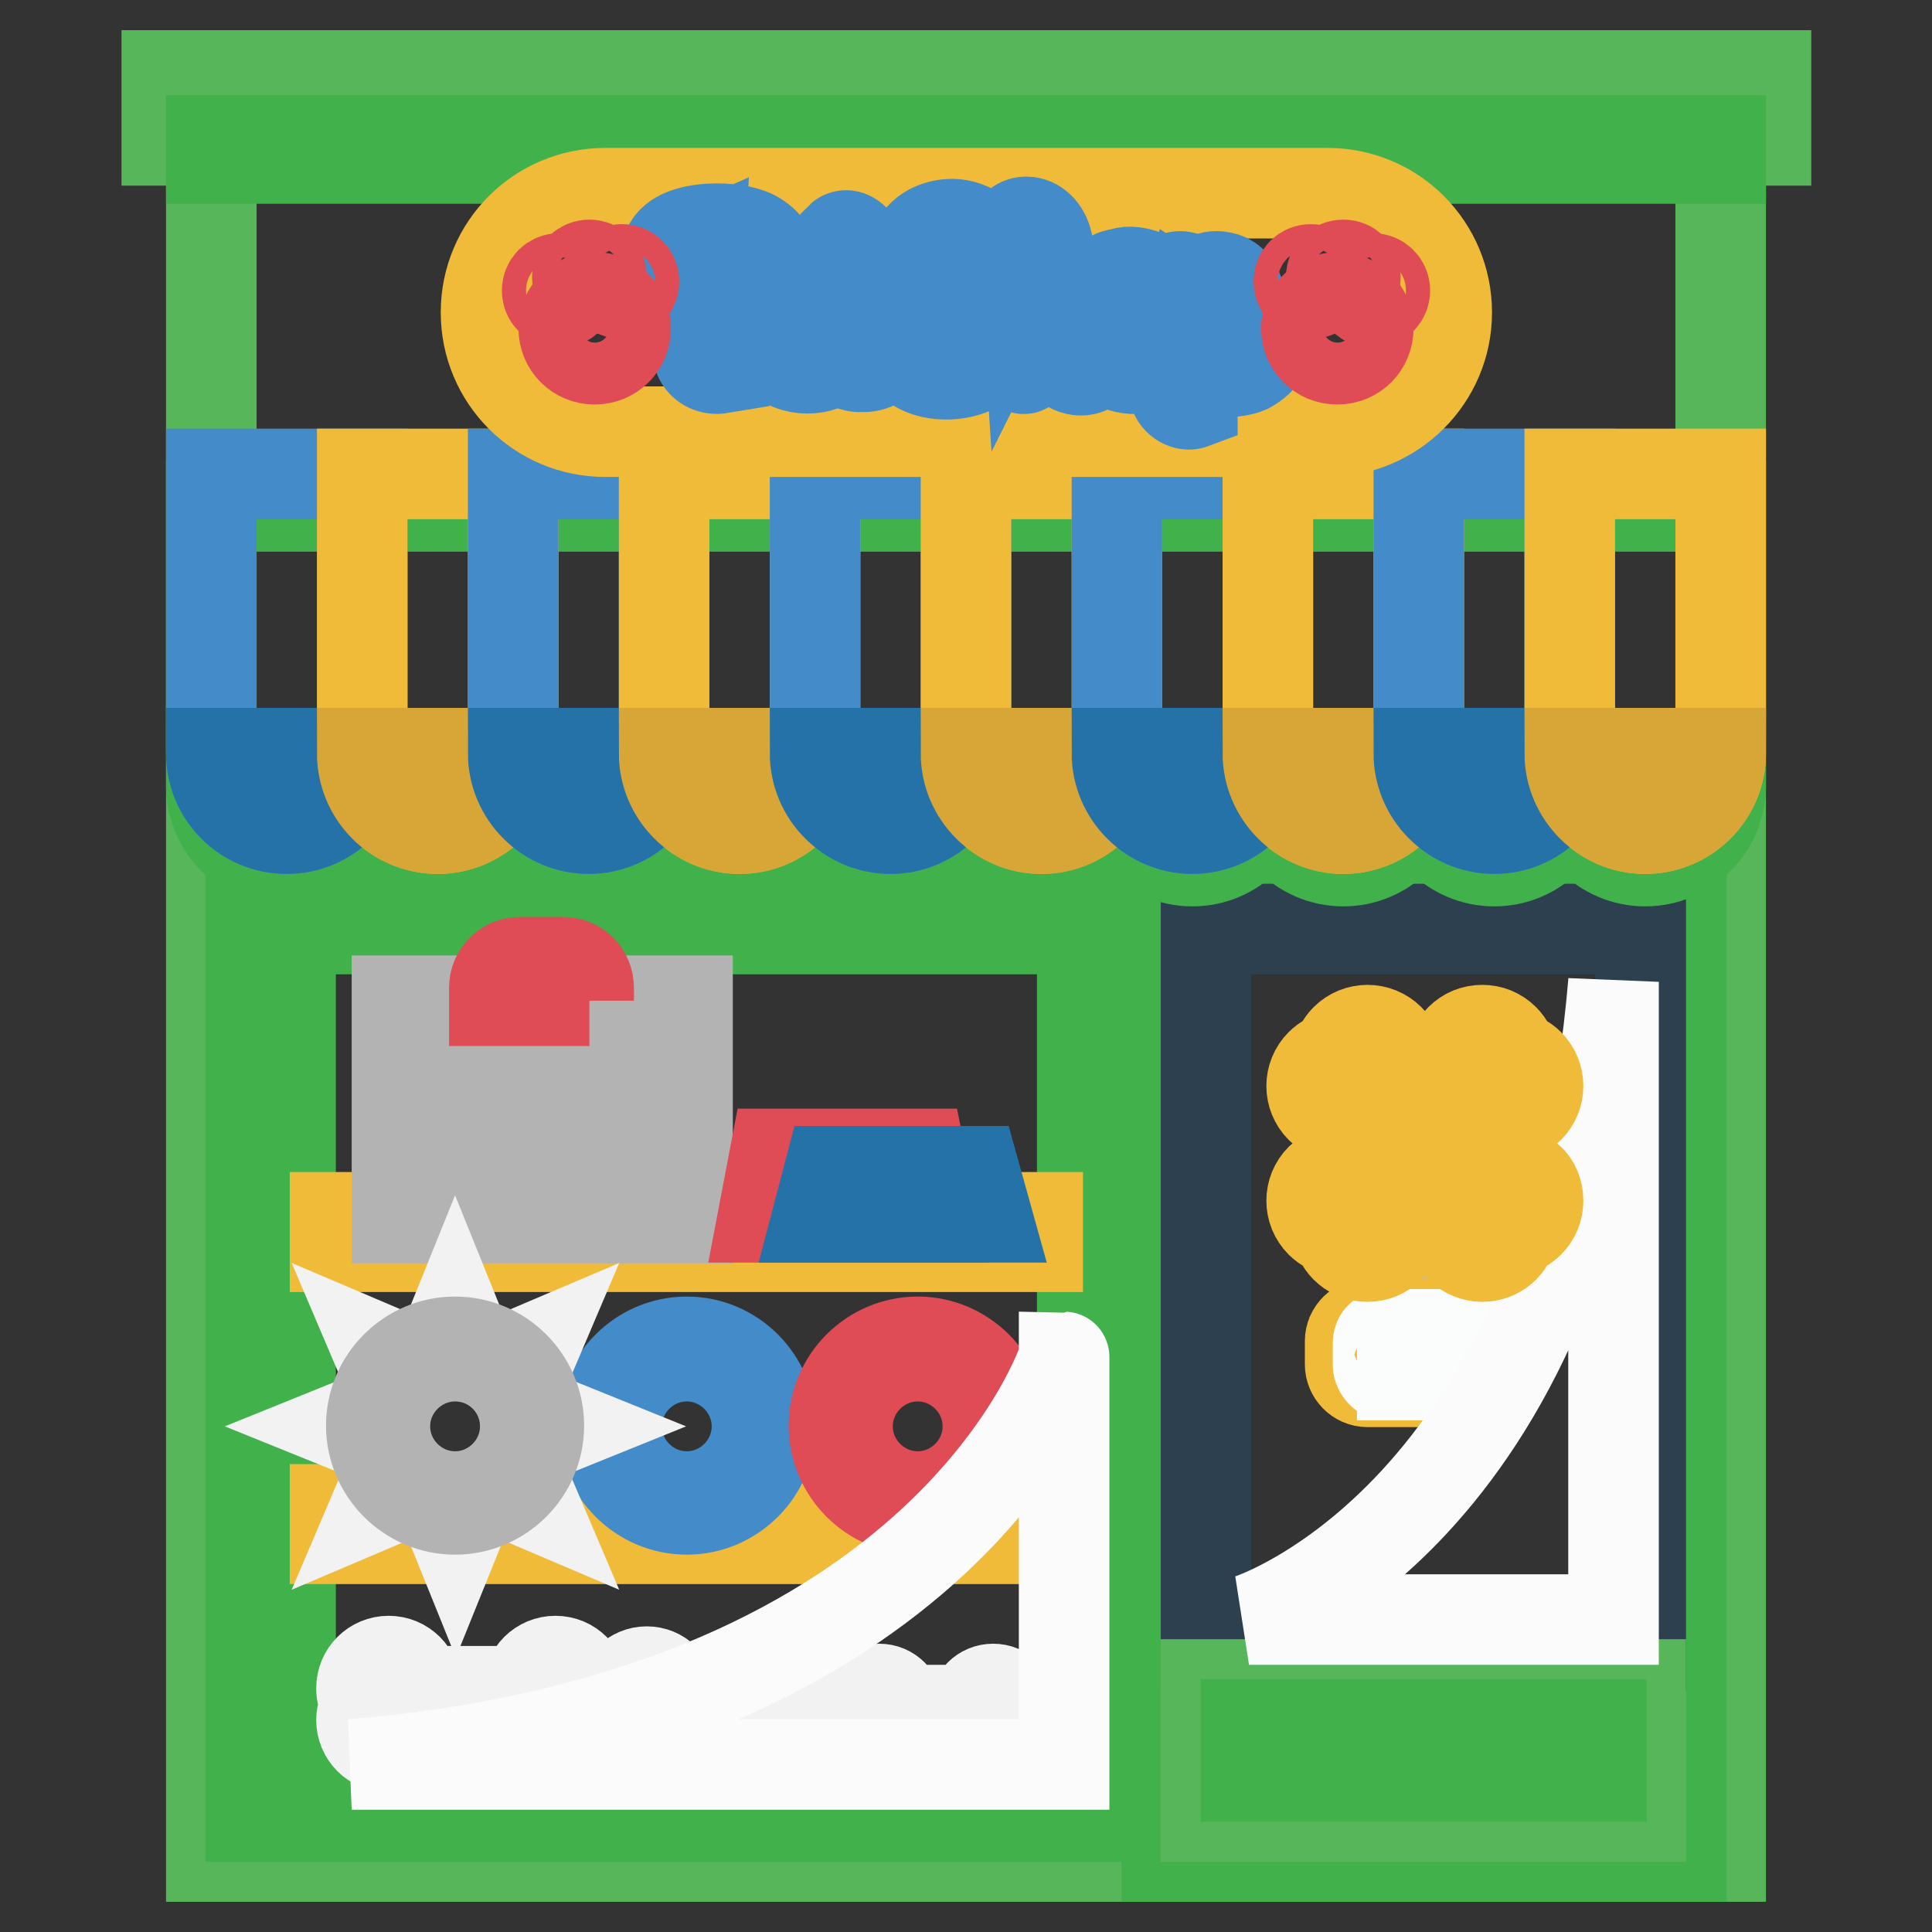 <?xml version="1.0" encoding="utf-8"?>
<!-- Svg Vector Icons : http://www.onlinewebfonts.com/icon -->
<!DOCTYPE svg PUBLIC "-//W3C//DTD SVG 1.1//EN" "http://www.w3.org/Graphics/SVG/1.1/DTD/svg11.dtd">
<svg version="1.1" xmlns="http://www.w3.org/2000/svg" xmlns:xlink="http://www.w3.org/1999/xlink" x="0px" y="0px" viewBox="0 0 256 256" enable-background="new 0 0 256 256" xml:space="preserve">
<rect x="0" y="0" width="256" height="256" fill="#333333" stroke="none"/>
<g> <path stroke-width="12" fill-opacity="0" stroke="#58b65a"  d="M28,18.6H228V246H28V18.6z"/> <path stroke-width="12" fill-opacity="0" stroke="#2d4050"  d="M36.9,121.4h108v115.7h-108V121.4z"/> <path stroke-width="12" fill-opacity="0" stroke="#efbb39"  d="M44.4,231.5h93.1v5.6H44.4V231.5z"/> <path stroke-width="12" fill-opacity="0" stroke="#41b14b"  d="M33.2,117.8v122.9h115.4V117.8H33.2z M143.4,235.4H38.5V123.1h104.9V235.4z M154.6,117.8h68.2V246h-68.2 V117.8z"/> <path stroke-width="12" fill-opacity="0" stroke="#2d4050"  d="M159.8,123.1h57.6v94.7h-57.6V123.1z"/> <path stroke-width="12" fill-opacity="0" stroke="#58b65a"  d="M159.8,223.2h57.6v17.5h-57.6V223.2z"/> <path stroke-width="12" fill-opacity="0" stroke="#41b14b"  d="M165.1,228.5h47.1v6.9h-47.1V228.5z"/> <path stroke-width="12" fill-opacity="0" stroke="#d8d4d5"  d="M187,170.8c0,0.8,0.6,1.4,1.4,1.4c0.8,0,1.5-0.6,1.5-1.4c0-0.8-0.7-1.5-1.5-1.5 C187.7,169.4,187,170,187,170.8L187,170.8z"/> <path stroke-width="12" fill-opacity="0" stroke="#c1b8bb"  d="M195.5,176.3l-7-5.3l-6.7,5.2l-0.2-0.3l6.9-5.3l7.2,5.4L195.5,176.3z"/> <path stroke-width="12" fill-opacity="0" stroke="#efbb39"  d="M198.6,180.8c0,1.3-1.1,2.3-2.3,2.3h-15.1c-1.3,0-2.3-1.1-2.3-2.3v-3.1c0-1.3,1.1-2.3,2.3-2.3h15.1 c1.3,0,2.3,1.1,2.3,2.3V180.8z"/> <path stroke-width="12" fill-opacity="0" stroke="#fbfdfd"  d="M183.9,176.7c0.4,0,0.7,0.1,0.9,0.4c0.2,0.2,0.4,0.5,0.4,0.9v2.9c0,0.4-0.1,0.7-0.4,0.9 c-0.2,0.2-0.5,0.4-0.9,0.4c-0.3,0-0.7-0.1-0.9-0.4c-0.2-0.2-0.4-0.6-0.4-0.9V178c0-0.4,0.1-0.7,0.4-0.9 C183.3,176.8,183.6,176.7,183.9,176.7z M184.4,178c0-0.1,0-0.2-0.1-0.3c-0.1-0.1-0.2-0.1-0.3-0.1c-0.1,0-0.2,0-0.3,0.1 c-0.1,0.1-0.1,0.2-0.1,0.3v2.9c0,0.1,0,0.2,0.1,0.3c0.1,0.1,0.2,0.1,0.3,0.1c0.1,0,0.2,0,0.3-0.1c0.1-0.1,0.1-0.2,0.1-0.3V178z  M187.2,176.8c0.4,0,0.7,0.1,0.9,0.4c0.2,0.2,0.3,0.5,0.3,0.9v0.8c0,0.3-0.1,0.7-0.4,0.9c-0.2,0.2-0.5,0.4-0.9,0.4h-0.5v2h-0.8 v-5.3H187.2L187.2,176.8z M187.6,178.1c0-0.1,0-0.3-0.1-0.3c-0.1-0.1-0.2-0.1-0.3-0.1h-0.5v1.7h0.5c0.1,0,0.2,0,0.3-0.1 c0.1-0.1,0.1-0.2,0.1-0.3V178.1z M189.1,182.1v-5.3h2.3v0.8h-1.5v1.4h1.1v0.8h-1.1v1.4h1.5v0.8H189.1z M192.8,176.8l1.1,3.6v-3.6 h0.8v5.3h-0.9l-1.1-3.4v3.4h-0.8v-5.3H192.8z"/> <path stroke-width="12" fill-opacity="0" stroke="#41b14b"  d="M208,67.1H28v37c0,5.5,4.5,10,10,10c5.5,0,10-4.5,10-10c0,5.5,4.5,10,10,10c5.5,0,10-4.5,10-10 c0,5.5,4.5,10,10,10s10-4.5,10-10c0,5.5,4.5,10,10,10s10-4.5,10-10c0,5.5,4.5,10,10,10c5.5,0,10-4.5,10-10c0,5.5,4.5,10,10,10 c5.5,0,10-4.5,10-10c0,5.5,4.5,10,10,10c5.5,0,10-4.5,10-10c0,5.5,4.5,10,10,10s10-4.5,10-10c0,5.5,4.5,10,10,10 c5.5,0,10-4.5,10-10c0,5.5,4.5,10,10,10c5.5,0,10-4.5,10-10v-37H208z"/> <path stroke-width="12" fill-opacity="0" stroke="#448bca"  d="M48,62.8v37c0,5.5-4.5,10-10,10c-5.5,0-10-4.5-10-10v-37H48z"/> <path stroke-width="12" fill-opacity="0" stroke="#efbb39"  d="M68,62.8v37c0,5.5-4.5,10-10,10c-5.5,0-10-4.5-10-10v-37H68z"/> <path stroke-width="12" fill-opacity="0" stroke="#448bca"  d="M88,62.8v37c0,5.5-4.5,10-10,10c-5.5,0-10-4.5-10-10v-37H88z"/> <path stroke-width="12" fill-opacity="0" stroke="#efbb39"  d="M108,62.8v37c0,5.5-4.5,10-10,10c-5.5,0-10-4.5-10-10v-37H108z"/> <path stroke-width="12" fill-opacity="0" stroke="#448bca"  d="M128,62.8v37c0,5.5-4.5,10-10,10c-5.5,0-10-4.5-10-10v-37H128z"/> <path stroke-width="12" fill-opacity="0" stroke="#efbb39"  d="M148,62.8v37c0,5.5-4.5,10-10,10c-5.5,0-10-4.5-10-10v-37H148z"/> <path stroke-width="12" fill-opacity="0" stroke="#448bca"  d="M168,62.8v37c0,5.5-4.5,10-10,10c-5.5,0-10-4.5-10-10v-37H168z"/> <path stroke-width="12" fill-opacity="0" stroke="#efbb39"  d="M188,62.8v37c0,5.5-4.5,10-10,10c-5.5,0-10-4.5-10-10v-37H188z"/> <path stroke-width="12" fill-opacity="0" stroke="#448bca"  d="M208,62.8v37c0,5.5-4.5,10-10,10c-5.5,0-10-4.5-10-10v-37H208z"/> <path stroke-width="12" fill-opacity="0" stroke="#efbb39"  d="M228,62.8v37c0,5.5-4.5,10-10,10c-5.5,0-10-4.5-10-10v-37H228z"/> <path stroke-width="12" fill-opacity="0" stroke="#58b65a"  d="M22.1,10h211.9v8.6H22.1V10z"/> <path stroke-width="12" fill-opacity="0" stroke="#41b14b"  d="M28,18.6H228V21H28V18.6z"/> <path stroke-width="12" fill-opacity="0" stroke="#2572a8"  d="M28,99.8h20c0,5.5-4.5,10-10,10C32.4,109.8,28,105.3,28,99.8z"/> <path stroke-width="12" fill-opacity="0" stroke="#d8a637"  d="M48,99.8h20c0,5.5-4.5,10-10,10C52.4,109.8,48,105.3,48,99.8z"/> <path stroke-width="12" fill-opacity="0" stroke="#2572a8"  d="M68,99.8h20c0,5.5-4.5,10-10,10C72.5,109.8,68,105.3,68,99.8z"/> <path stroke-width="12" fill-opacity="0" stroke="#d8a637"  d="M88,99.8h20c0,5.5-4.5,10-10,10C92.5,109.8,88,105.3,88,99.8z"/> <path stroke-width="12" fill-opacity="0" stroke="#2572a8"  d="M108,99.8h20c0,5.5-4.5,10-10,10C112.5,109.8,108,105.3,108,99.8z"/> <path stroke-width="12" fill-opacity="0" stroke="#d8a637"  d="M128,99.8h20c0,5.5-4.5,10-10,10C132.5,109.8,128,105.3,128,99.8z"/> <path stroke-width="12" fill-opacity="0" stroke="#2572a8"  d="M148,99.8h20c0,5.5-4.5,10-10,10C152.5,109.8,148,105.3,148,99.8z"/> <path stroke-width="12" fill-opacity="0" stroke="#d8a637"  d="M168,99.8h20c0,5.5-4.5,10-10,10C172.5,109.8,168,105.3,168,99.8z"/> <path stroke-width="12" fill-opacity="0" stroke="#2572a8"  d="M188,99.8h20c0,5.5-4.5,10-10,10C192.5,109.8,188,105.3,188,99.8z"/> <path stroke-width="12" fill-opacity="0" stroke="#d8a637"  d="M228,99.8c0,5.5-4.5,10-10,10c-5.5,0-10-4.5-10-10H228z"/> <path stroke-width="12" fill-opacity="0" stroke="#fcfbfb"  d="M213.8,130.1v84.5h-48.3C165.5,214.6,207.9,201.1,213.8,130.1z"/> <path stroke-width="12" fill-opacity="0" stroke="#efbb39"  d="M175.8,57.2H80.2c-8.8,0-15.8-7.1-15.8-15.8c0-8.8,7.1-15.8,15.8-15.8h95.7c8.8,0,15.8,7.1,15.8,15.8 C191.7,50.1,184.6,57.2,175.8,57.2z"/> <path stroke-width="12" fill-opacity="0" stroke="#448bca"  d="M91.1,40.4c0.2,0,0.5,0,0.9,0h0.3c0.1-2,0.2-4,0.3-5.7l0.1-1.8c-1.6,0.7-2.9,1.7-3.2,2.4 c-0.6-0.2-1.1-1-1.1-1.8c0-0.4,0.1-0.8,0.5-1.3c1-1.3,3.5-1.9,6.1-1.9c2.1,0,4.3,0.4,5.4,1.2c1.5,1,2.2,2.4,2.2,3.6 c0,1.4-0.8,2.9-2,4c-1.3,1.3-3.3,2.1-5.2,2.5v1.1c0,2.4,0,5,0.1,6.1c-1.2,0.2-2.3-0.3-2.8-1.3c-0.3-0.6-0.4-2.1-0.4-4.1v-1.6 c-0.2,0-0.7-0.2-1-0.5C90.7,41,90.6,40.4,91.1,40.4L91.1,40.4z M95.3,39.8c1-0.4,2-1,2.8-1.7c0.9-0.9,1.6-2.4,1.6-3.7 c0-1.7-1.3-2.4-3-2.4c-0.6,0-1.2,0.1-1.8,0.2l0.1,0.2c0.3,0.9,0.4,2.3,0.4,4c0,0.9,0,2-0.1,3.1C95.3,39.6,95.3,39.7,95.3,39.8z  M104.7,42.3c0,1.6,0.3,3.1,1.1,4c0.6,0.6,1.2,0.9,1.9,0.9c0.8,0,1.7-0.4,2.4-1.1s1.2-1.7,1.4-2.7c0.5,0,0.9,0.7,0.8,1.4 c-0.2,1-0.7,1.8-1.4,2.5c-1.1,1-2.4,1.5-3.9,1.5c-1.5,0-3.1-0.5-4.2-1.9c-0.9-1.1-1.3-2.8-1.3-4.5c0-1.7,0.4-3.5,1.3-4.8 c0.9-1.3,2.2-1.8,3.4-1.8c1.5,0,2.9,0.7,3.4,1.7c0.6,1.3,0.2,2.6-1.1,3.6C107.5,42,106,42.3,104.7,42.3z M104.7,41.2 c0.6-0.1,1.2-0.3,1.8-0.7c0.7-0.5,1.1-1.4,1.1-2.1c0-0.7-0.5-1.4-1-1.3C105.7,37.2,105,39.2,104.7,41.2z"/> <path stroke-width="12" fill-opacity="0" stroke="#448bca"  d="M111.3,46.4c-0.2-0.4-0.2-1.4-0.2-2.6c0-1.5,0.1-3.4,0.2-5.4c0-0.3,0-0.7,0-1c-0.9,0-1.5-0.1-1.7-0.1 c0,0-0.3-0.9,0.1-1c0.3-0.1,0.9-0.1,1.6-0.2c0-0.7,0-1.2,0-1.7c0-1.4,0-2.1,0.2-3c0.1-0.1,0.4-0.2,0.6-0.2c0.7,0,1.6,0.7,2,2.3 c0,0.2,0.1,0.6,0.1,1.3c0,0.4,0,0.8,0,1.2c1,0,1.9,0,2.4,0c0.2,0.6,0,1.1-1.1,1.2c-0.4,0.1-0.9,0.1-1.5,0.1c0,0.5-0.1,1-0.2,1.5 c-0.2,2-0.3,3.7-0.3,5.1c0,1.6,0.2,2.8,0.6,3.1c1,0.8,2.8-0.8,3.1-2.6c0.3,0,0.7,0.3,0.7,1c0,0.2,0,0.4-0.1,0.8 c-0.7,1.7-2.1,2.5-3.7,2.4C112.6,48.7,111.7,47.7,111.3,46.4z M128.2,35c0-1.4-0.2-3.2-1.7-3.7c-1-0.3-3,0.6-2.6,2.4 c0.3,1.3,2.3,2.8,4.1,4.1c1.2,0.9,2.3,1.8,3.1,2.6c1,1.1,1.6,2.3,1.6,3.6c0,0.9-0.4,2-1.1,2.9c-1.9,2.3-5.2,3.1-8.1,2.5 c-2.2-0.5-3.7-1.8-3.6-3.5c0.1-2.2,2.2-3.6,3.7-3.5c0.6,0,0.8,0.4,0.5,0.8c-1.2,0.2-2.1,1.3-1.7,2.4c0.4,1.2,2.3,1.9,4.1,1.9 c1.5,0,2.9-0.6,3.2-1.7c0.6-1.9-2.3-4.3-4.4-5.7c-2-1.4-4.8-3.7-4.3-6.6c0.5-2.7,3-3.8,5.2-3.8c2.2,0,5.7,1.8,4.4,4.7 C130.2,35.3,128.8,35.1,128.2,35z M145.8,44.6c0.4,0.1,0.7,0.6,0.6,1.3c-0.3,1.1-1.2,2.5-2.3,3c-1.6,0.6-3.3-0.6-3.8-1.9 c-0.4-1.1-0.2-3.4-0.1-5c0.1-1.7,0.3-3.5-0.4-3.5c-0.6,0-1.6,2.3-2.4,4.7c-0.8,2.3-1.3,4.3-1.4,5.3c0,1-2-0.2-2.2-1.8 c-0.1-0.9-0.2-4.3-0.2-7.7c0-3.6,0.1-7.1,0.7-8.5c0.3-0.7,0.9-1.1,1.7-1.1c1.2,0,2.4,1,2.8,2.8c0.4,2.1-0.9,4.4-2.1,6.7 c-0.1,0.9-0.1,2-0.2,3.6c0,0,1.3-4.6,2.5-5.4c0.3-0.3,0.8-0.4,1.2-0.4c1.2,0,2.5,0.9,2.8,2c0.4,1.2,0.2,2.9,0,4.6 c-0.1,1.6-0.4,3.7,0.2,4.2h0C143.9,47.8,145.3,46.1,145.8,44.6z M137.3,32.8c-0.1-1.2-1-1.2-1.3-0.4c-0.1,0.3-0.2,0.9-0.2,2.2 c0,1.3,0.1,2.8,0.1,2.8C136.6,36,137.4,34.2,137.3,32.8z"/> <path stroke-width="12" fill-opacity="0" stroke="#448bca"  d="M154.1,43.9c-0.2,1.9-0.8,3.6-2.1,4.5c-1.7,1.1-5,0.1-6-1.8c-0.7-1.3-1-2.8-1-4.3c0-2.3,0.7-4.5,1.9-5.4 c0.5-0.4,1-0.6,1.5-0.6c0.9-0.4,1.9-0.3,2.9,0c1.2,0.5,2,1.4,2.4,2.5c0.3,0.9,0.5,2.1,0.5,3.2c0.6-0.1,1.2-0.3,1.7-0.6 c0.6-0.3,1.1-0.8,1.3-1.5c0.3,0.2,0.7,0.6,0.7,1.2c0,0.3-0.1,0.8-0.5,1.3C156.6,43.2,155.5,43.7,154.1,43.9L154.1,43.9z  M148.5,45.4c0.4,1.3,1,2.1,1.7,1.8c0.3-0.1,0.6-0.5,0.9-1.1c0.3-0.6,0.5-1.4,0.7-2.1c-0.6-0.1-1.3-0.3-1.9-0.5 c-0.6-0.2-1.2-0.6-1.7-1C148.1,43.6,148.2,44.6,148.5,45.4L148.5,45.4z M152,42.2c0.1-0.8,0-2-0.2-2.8c-0.5-1.4-1.9-2.1-2.6-1.4 c-0.8,0.9-0.3,2.3,0.7,3.3C150.4,41.8,151.3,42.1,152,42.2z"/> <path stroke-width="12" fill-opacity="0" stroke="#448bca"  d="M158,48.2c0,1.1,0,2.2-0.1,3.3c0,0.8,0.1,1.6,0.1,2c-0.8,0.3-2.1-0.3-2.4-1.5c-0.3-1.3-0.2-4.4,0-7.3 c0.1-2.3,0.3-6.1,0.3-8c0.6-0.2,1.5,0,2,0.7c0.3,0.4,0.4,0.8,0.5,1.2c0.7-1.4,1.9-2.4,3.9-1.8c1.8,0.6,2.4,3.1,2.4,5.6 c0,1.6-0.3,3.8-1.3,5.3c1-0.1,1.9-0.4,2.7-1.2c0.5-0.6,0.8-1.3,0.9-1.7c0.3,0,0.8,0.5,0.6,1.4c-0.3,1.4-1.4,2.1-2.3,2.6 c-0.7,0.3-2,0.5-3.1,0.5c-0.6,0-1.2,0-1.8,0C159.3,49,158.6,48.6,158,48.2z M158.1,46.9c0.7,0.5,1.5,0.8,2.3,0.2 c0.4-0.3,0.9-2.1,1.2-4c0.1-1.1,0.6-4.5-0.4-5c-1.2-0.5-2.4,1.6-2.7,3.8l-0.2,2.8C158.2,45.3,158.1,46.1,158.1,46.9z"/> <path stroke-width="12" fill-opacity="0" stroke="#df4c56"  d="M74.7,43.5c0,2.3,1.8,4.1,4.1,4.1c2.3,0,4.1-1.8,4.1-4.1c0-2.3-1.8-4.1-4.1-4.1 C76.5,39.4,74.7,41.3,74.7,43.5z"/> <path stroke-width="12" fill-opacity="0" stroke="#df4c56"  d="M72.5,38.5c0,0.9,0.7,1.6,1.6,1.6c0.9,0,1.6-0.7,1.6-1.6c0,0,0,0,0,0c0-0.9-0.7-1.6-1.6-1.6 C73.2,36.9,72.5,37.6,72.5,38.5C72.5,38.5,72.5,38.5,72.5,38.5z"/> <path stroke-width="12" fill-opacity="0" stroke="#df4c56"  d="M76.5,36.7c0,0.9,0.7,1.6,1.6,1.6c0.9,0,1.6-0.7,1.6-1.6c0,0,0,0,0,0c0-0.9-0.7-1.6-1.6-1.6 S76.5,35.8,76.5,36.7C76.5,36.7,76.5,36.7,76.5,36.7z"/> <path stroke-width="12" fill-opacity="0" stroke="#df4c56"  d="M80.8,37.3c0,0.9,0.7,1.6,1.6,1.6c0.9,0,1.6-0.7,1.6-1.6c0,0,0,0,0,0c0-0.9-0.7-1.6-1.6-1.6 C81.5,35.7,80.8,36.4,80.8,37.3C80.8,37.3,80.8,37.3,80.8,37.3z"/> <path stroke-width="12" fill-opacity="0" stroke="#df4c56"  d="M173.1,43.5c0,2.3,1.8,4.1,4.1,4.1c2.3,0,4.1-1.8,4.1-4.1c0,0,0,0,0,0c0-2.3-1.8-4.1-4.1-4.1 C175,39.4,173.1,41.3,173.1,43.5C173.1,43.5,173.1,43.5,173.1,43.5z"/> <path stroke-width="12" fill-opacity="0" stroke="#df4c56"  d="M180.3,38.5c0,0.9,0.7,1.6,1.6,1.6c0.9,0,1.6-0.7,1.6-1.6c0,0,0,0,0,0c0-0.9-0.7-1.6-1.6-1.6 C181,36.9,180.3,37.6,180.3,38.5C180.3,38.5,180.3,38.5,180.3,38.5z"/> <path stroke-width="12" fill-opacity="0" stroke="#df4c56"  d="M176.4,36.7c0,0.9,0.7,1.6,1.6,1.6s1.6-0.7,1.6-1.6c0,0,0,0,0,0c0-0.9-0.7-1.6-1.6-1.6 C177.1,35.1,176.4,35.8,176.4,36.7C176.4,36.7,176.4,36.7,176.4,36.7z"/> <path stroke-width="12" fill-opacity="0" stroke="#df4c56"  d="M172.1,37.3c0,0.9,0.7,1.6,1.6,1.6c0.9,0,1.6-0.7,1.6-1.6c0,0,0,0,0,0c0-0.9-0.7-1.6-1.6-1.6 S172.1,36.4,172.1,37.3C172.1,37.3,172.1,37.3,172.1,37.3z"/> <path stroke-width="12" fill-opacity="0" stroke="#efbb39"  d="M44.4,200h93.1v3.9H44.4V200z M44.4,161.3h93.1v3.9H44.4V161.3z"/> <path stroke-width="12" fill-opacity="0" stroke="#b4b3b3"  d="M52.6,132.6v28.8h38.5v-28.8H52.6z M89.4,141.2H81v-6.8h8.4L89.4,141.2L89.4,141.2z M62.8,151.3h-8.4v-8.4 h8.4V151.3z M64.6,142.9h14.7v8.4H64.6V142.9z M79.2,153.1v6.5H64.6v-6.5H79.2z M64.6,141.2v-6.8h14.7v6.8H64.6z M81,142.9h8.4v8.4 H81V142.9z M62.8,134.3v6.8h-8.4v-6.8H62.8z M54.4,153.1h8.4v6.5h-8.4V153.1z M81,159.6v-6.5h8.4v6.5H81z"/> <path stroke-width="12" fill-opacity="0" stroke="#448bca"  d="M91,200c-6.1,0-11.1-5-11.1-11.1s5-11.1,11.1-11.1c6.1,0,11.1,5,11.1,11.1S97.1,200,91,200z M91,179.7 c-5.1,0-9.3,4.2-9.3,9.3s4.2,9.3,9.3,9.3c5.1,0,9.3-4.2,9.3-9.3S96.1,179.7,91,179.7L91,179.7z"/> <path stroke-width="12" fill-opacity="0" stroke="#df4c56"  d="M121.6,200c-6.1,0-11.1-5-11.1-11.1s5-11.1,11.1-11.1c6.1,0,11.1,5,11.1,11.1S127.7,200,121.6,200z  M121.6,179.7c-5.1,0-9.3,4.2-9.3,9.3s4.2,9.3,9.3,9.3c5.1,0,9.3-4.2,9.3-9.3S126.7,179.7,121.6,179.7L121.6,179.7z M121.9,152.9 h-19.2l-1.6,8.4h22.5L121.9,152.9z"/> <path stroke-width="12" fill-opacity="0" stroke="#2572a8"  d="M129.1,155.2h-19.2l-1.6,6.1h22.5L129.1,155.2z"/> <path stroke-width="12" fill-opacity="0" stroke="#efbb39"  d="M202.6,156.2c-1.6-1.6-4.1-1.6-5.8,0l-4.7-4.7l4.7-4.7c1.6,1.6,4.2,1.5,5.8,0c1.6-1.6,1.6-4.2,0-5.8 c-0.6-0.6-1.4-1-2.2-1.1c-0.1-0.8-0.5-1.6-1.1-2.2c-0.8-0.8-1.8-1.2-2.9-1.2h0c-1.1,0-2.1,0.4-2.9,1.2c-1.6,1.6-1.6,4.1,0,5.8 l-4.7,4.7l-4.7-4.7c0.7-0.8,1.2-1.8,1.2-2.9c0-1.1-0.4-2.1-1.2-2.9c-1.6-1.6-4.2-1.6-5.8,0c-0.6,0.6-1,1.4-1.1,2.2 c-0.8,0.1-1.6,0.5-2.2,1.1c-1.6,1.6-1.6,4.2,0,5.8c1.6,1.6,4.2,1.6,5.8,0l4.7,4.7l-4.7,4.7c-1.6-1.5-4.2-1.5-5.8,0 c-1.6,1.6-1.6,4.2,0,5.8c0.6,0.6,1.4,1,2.2,1.1c0.3,2,2,3.4,4,3.4c1.1,0,2.1-0.4,2.9-1.2c1.6-1.6,1.6-4.1,0-5.8l4.7-4.7l4.7,4.7 c-1.6,1.6-1.5,4.2,0,5.8c0.8,0.8,1.9,1.2,2.9,1.2c2,0,3.7-1.4,4-3.4c0.8-0.1,1.6-0.5,2.2-1.1c0.8-0.8,1.2-1.8,1.2-2.9 C203.8,158,203.4,156.9,202.6,156.2z M195.1,143.2l-0.5-0.4c-0.1-0.1-0.2-0.2-0.3-0.3c-1.1-1.1-1.1-3,0-4.1 c0.5-0.6,1.3-0.9,2.1-0.9h0c0.8,0,1.5,0.3,2.1,0.9c0.5,0.5,0.8,1.2,0.8,1.9l0,0.5l0.5,0c0.7,0,1.4,0.3,2,0.8c1.1,1.2,1.1,3,0,4.2 c-1.1,1.1-3,1.1-4.1,0c-0.1-0.1-0.2-0.2-0.3-0.4l-0.4-0.5l-5.6,5.6l-1.8-1.8L195.1,143.2L195.1,143.2z M182.2,159.7l0.6,0.4 c0.1,0.1,0.2,0.2,0.3,0.3c1.1,1.1,1.1,3,0,4.2c-1.1,1.1-3,1.1-4.2,0c-0.5-0.5-0.8-1.2-0.9-1.9l0-0.5l-0.5,0c-0.7,0-1.4-0.3-2-0.9 c-1.1-1.1-1.1-3,0-4.2c1.1-1.1,3-1.1,4.1,0c0.1,0.1,0.2,0.2,0.3,0.3l0.4,0.6l5.6-5.6l1.8,1.8L182.2,159.7L182.2,159.7z  M201.8,161.1c-0.5,0.5-1.2,0.8-1.9,0.9l-0.5,0l0,0.5c0,0.7-0.3,1.4-0.9,1.9c-1.1,1.1-3,1.1-4.2,0c-1.1-1.1-1.1-3,0-4.2 c0.1-0.1,0.2-0.2,0.3-0.3l0.5-0.4l-14.7-14.7l-0.4,0.5c-0.1,0.1-0.2,0.2-0.3,0.3c-1.1,1.1-3,1.1-4.2,0c-1.1-1.1-1.1-3,0-4.1 c0.5-0.5,1.2-0.8,1.9-0.9l0.5,0l0-0.5c0-0.7,0.3-1.4,0.9-1.9c1.1-1.1,3-1.1,4.2,0c0.6,0.5,0.9,1.3,0.9,2.1c0,0.8-0.3,1.5-0.9,2.1 c-0.1,0.1-0.2,0.2-0.3,0.3l-0.5,0.4l14.7,14.7l0.4-0.5c0.1-0.1,0.2-0.2,0.3-0.3c1.1-1.1,3-1.1,4.2,0c0.6,0.5,0.9,1.3,0.9,2.1 C202.6,159.8,202.3,160.6,201.8,161.1L201.8,161.1z"/> <path stroke-width="12" fill-opacity="0" stroke="#f2f2f2"  d="M58.4,179.1l1.9-4.7l1.9,4.7H58.4z M62.3,198.9l-1.9,4.7l-1.9-4.7H62.3z"/> <path stroke-width="12" fill-opacity="0" stroke="#f2f2f2"  d="M66,180.7l4.7-2l-2,4.7L66,180.7z M54.7,197.3l-4.7,2l2-4.7L54.7,197.3z"/> <path stroke-width="12" fill-opacity="0" stroke="#f2f2f2"  d="M70.2,187.1l4.7,1.9l-4.7,1.9V187.1z M50.5,190.9l-4.7-1.9l4.7-1.9V190.9z"/> <path stroke-width="12" fill-opacity="0" stroke="#f2f2f2"  d="M68.7,194.6l2,4.7l-4.7-2L68.7,194.6z M52,183.4l-2-4.7l4.7,2L52,183.4z"/> <path stroke-width="12" fill-opacity="0" stroke="#b4b3b3"  d="M60.3,200c-6.1,0-11.1-5-11.1-11.1s5-11.1,11.1-11.1c6.1,0,11.1,5,11.1,11.1S66.4,200,60.3,200z  M60.3,179.7c-5.1,0-9.3,4.2-9.3,9.3s4.2,9.3,9.3,9.3s9.3-4.2,9.3-9.3S65.5,179.7,60.3,179.7L60.3,179.7z"/> <path stroke-width="12" fill-opacity="0" stroke="#df4c56"  d="M78.1,132.6H77v-1.7c0-1.2-1-2.3-2.3-2.3h-5.7c-1.2,0-2.3,1-2.3,2.3v1.7h-1.2v-1.7c0-1.9,1.5-3.4,3.4-3.4 h5.7c1.9,0,3.4,1.5,3.4,3.4V132.6z"/> <path stroke-width="12" fill-opacity="0" stroke="#f2f2f2"  d="M77.2,223.7c0-2-1.6-3.6-3.6-3.6c-2,0-3.6,1.6-3.6,3.6c0,0.1,0,0.3,0,0.4H55.1c0-0.1,0-0.3,0-0.4 c0-2-1.6-3.6-3.6-3.6c-2,0-3.6,1.6-3.6,3.6c0,0.8,0.2,1.5,0.7,2.1c-0.4,0.6-0.7,1.3-0.7,2.1c0,2,1.6,3.6,3.6,3.6 c2,0,3.6-1.6,3.6-3.6c0-0.1,0-0.3,0-0.4H70c0,0.1,0,0.3,0,0.4c0,2,1.6,3.6,3.6,3.6c2,0,3.6-1.6,3.6-3.6c0-0.8-0.2-1.5-0.7-2.1 C77,225.2,77.2,224.5,77.2,223.7z M108.4,224.7c0-1.8-1.4-3.2-3.2-3.2c-1.8,0-3.2,1.4-3.2,3.2c0,0.1,0,0.3,0,0.4H88.9 c0-0.1,0-0.3,0-0.4c0-1.8-1.4-3.2-3.2-3.2c-1.8,0-3.2,1.4-3.2,3.2c0,0.7,0.2,1.3,0.6,1.8c-0.4,0.5-0.6,1.2-0.6,1.8 c0,1.8,1.4,3.2,3.2,3.2c1.8,0,3.2-1.4,3.2-3.2c0-0.1,0-0.3,0-0.4H102c0,0.1,0,0.3,0,0.4c0,1.8,1.4,3.2,3.2,3.2 c1.8,0,3.2-1.4,3.2-3.2c0-0.7-0.2-1.3-0.6-1.8C108.1,226,108.4,225.3,108.4,224.7z M134.1,226.3c0-1.4-1.1-2.5-2.5-2.5 c-1.4,0-2.5,1.1-2.5,2.5c0,0.1,0,0.2,0,0.3h-10.1c0-0.1,0-0.2,0-0.3c0-1.4-1.1-2.5-2.5-2.5c-1.4,0-2.5,1.1-2.5,2.5 c0,0.5,0.2,1,0.4,1.4c-0.3,0.4-0.4,0.9-0.4,1.4c0,1.4,1.1,2.5,2.5,2.5c1.4,0,2.5-1.1,2.5-2.5c0-0.1,0-0.2,0-0.3h10.1 c0,0.1,0,0.2,0,0.3c0,1.4,1.1,2.5,2.5,2.5c1.4,0,2.5-1.1,2.5-2.5c0-0.5-0.2-1-0.4-1.4C133.9,227.3,134.1,226.8,134.1,226.3z"/> <path stroke-width="12" fill-opacity="0" stroke="#fcfbfb"  d="M46.6,233.8h94.4v-54C141.1,179.8,125.9,227.2,46.6,233.8z"/></g>
</svg>